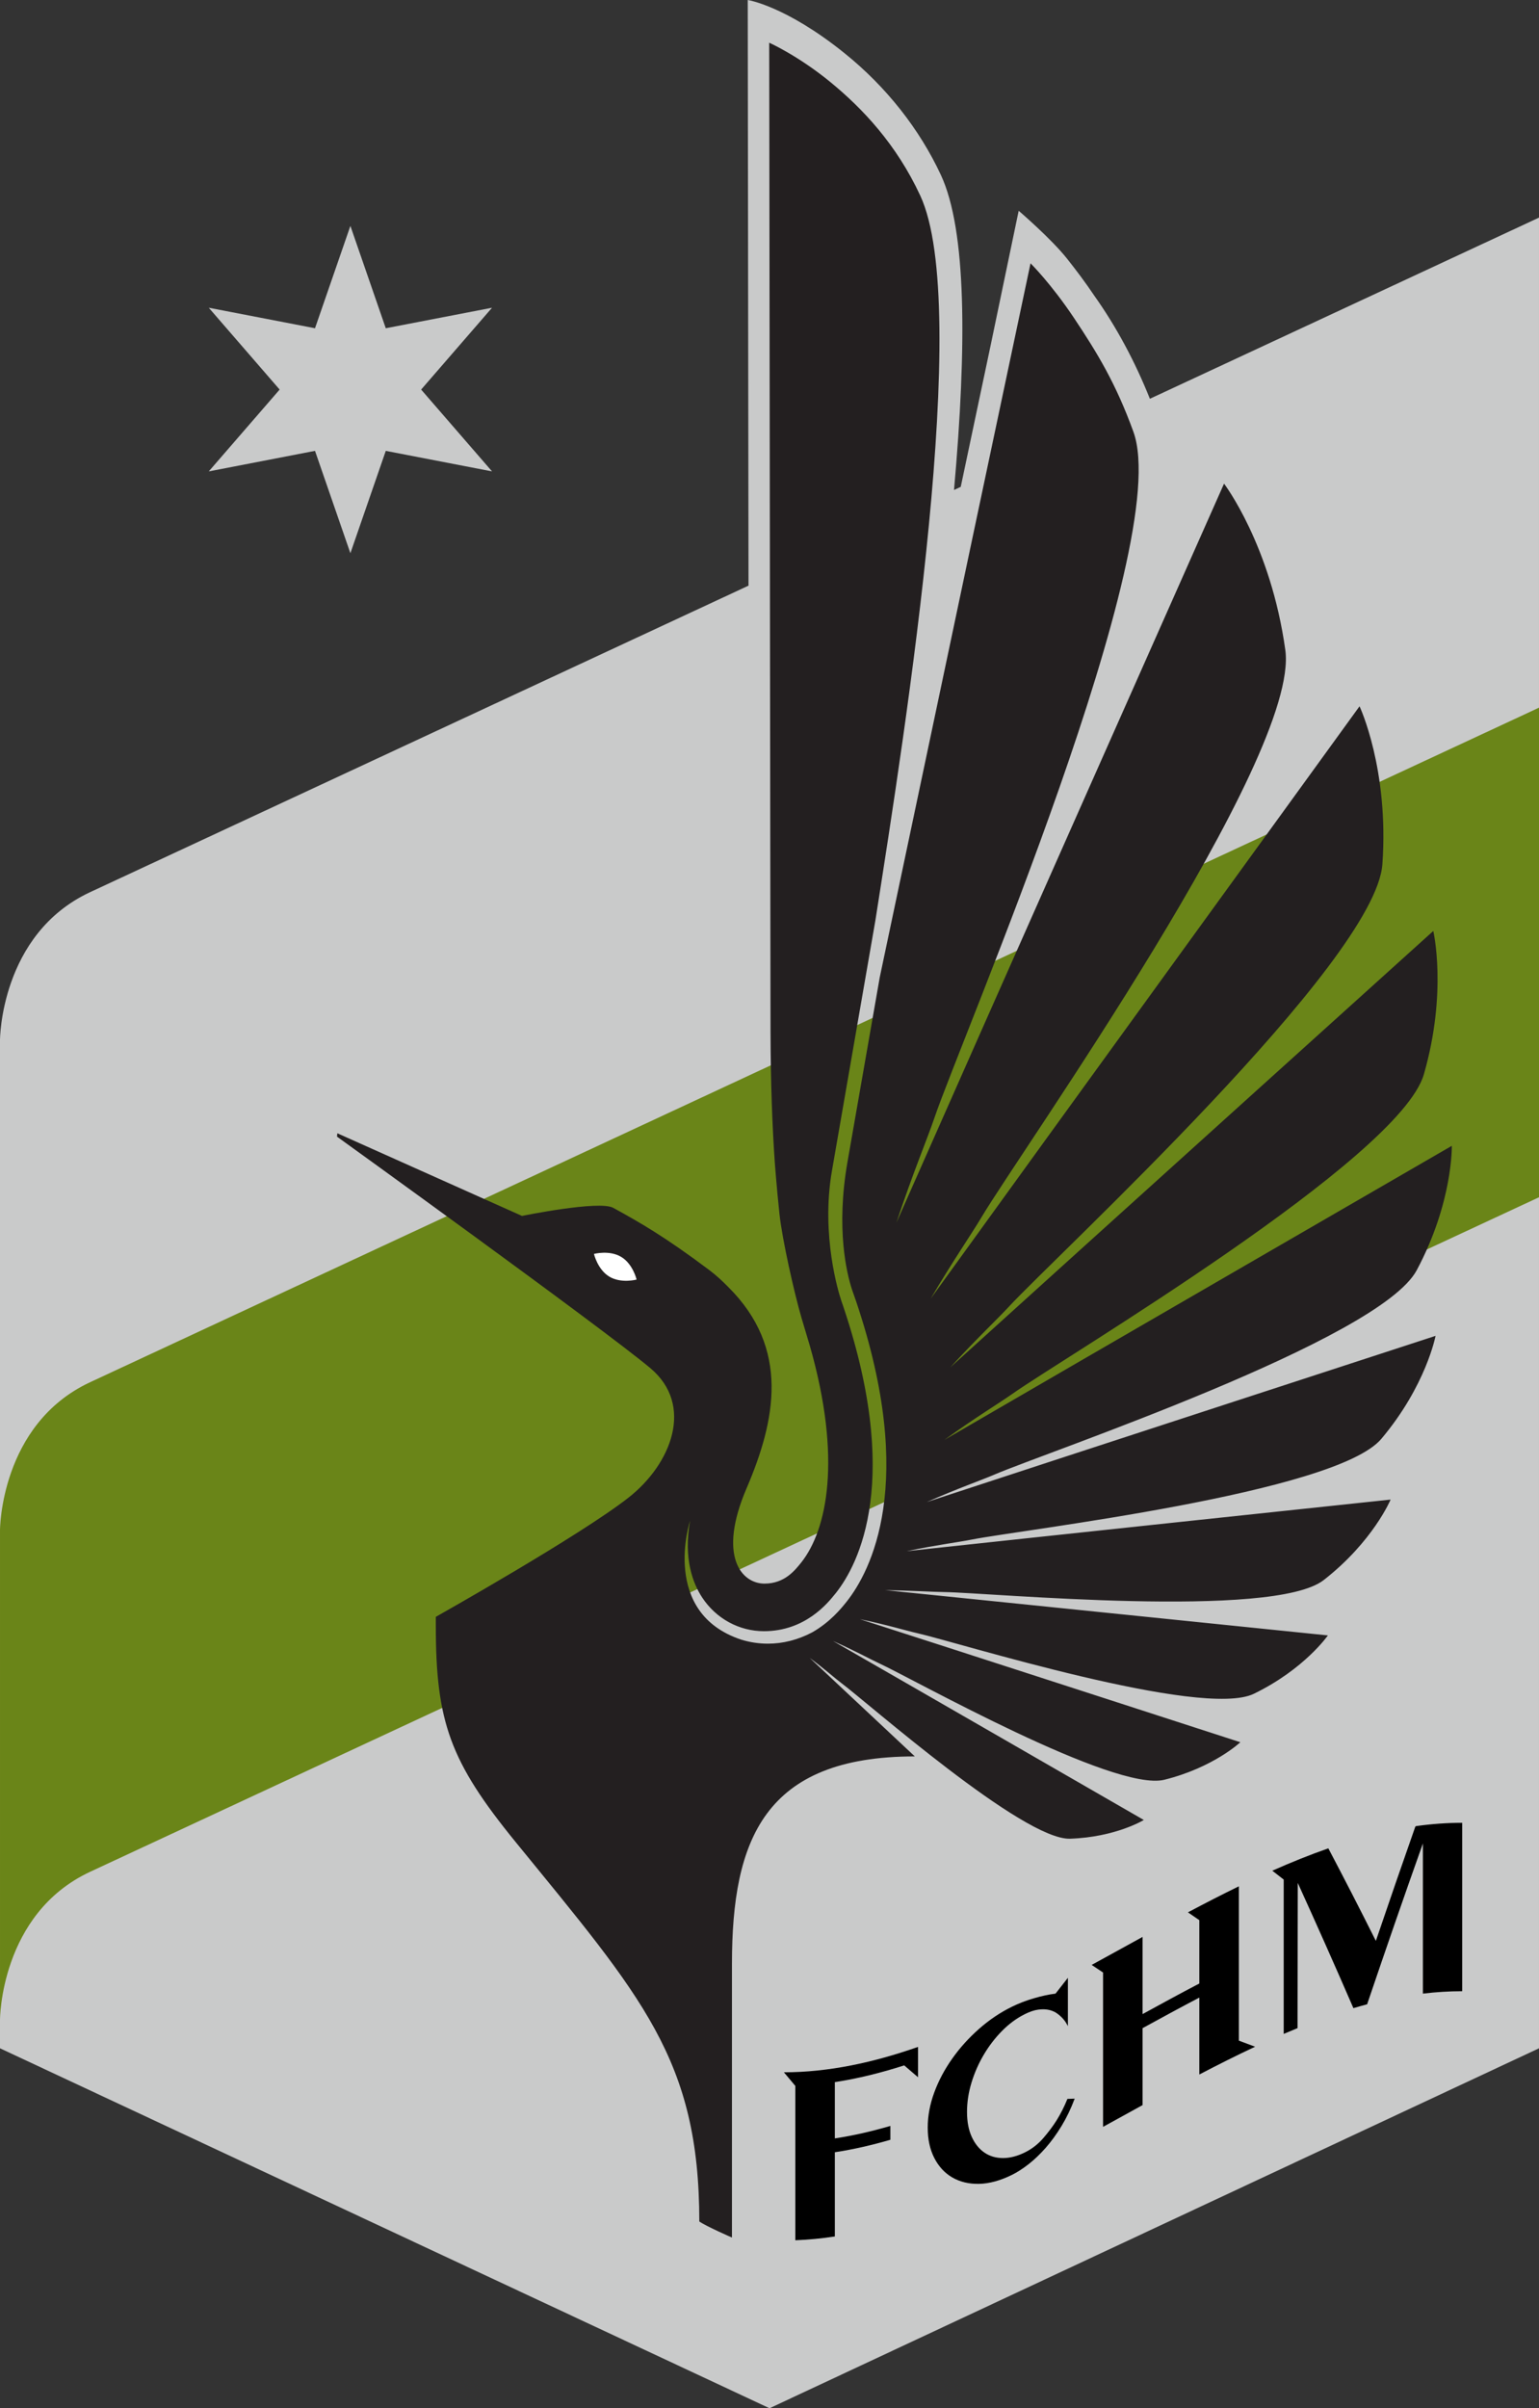 <?xml version="1.0" encoding="UTF-8"?><svg xmlns="http://www.w3.org/2000/svg" viewBox="0 0 594.477 929.621"><rect x="0" y="0" width="594.477" height="929.621" fill="#333333" stroke="none"/><defs><style>.i{fill:#fff;}.j{fill:#c9caca;}.k{fill:#231f20;}.l{fill:#6a8518;}</style></defs><g id="a"/><g id="b"><g id="c"><path id="d" class="j" d="M393.492,81.356l-10.799,51.79c-3.192,15.161-7.17,33.934-11.579,54.777l-2.598,1.212c4.974-55.803,4.836-100.261-5.058-121.548-8.214-17.657-21.029-34.006-37.228-47.044C303.484,2.232,288.833,0,288.833,0l.294,226.069L34.726,344.426C.054,360.649,0,401.477,0,401.477v389.196l297.25,138.948,297.226-138.948V84.002l-150.305,69.933c-5.736-14.339-12.941-27.803-21.497-39.832-3.444-5.142-7.032-9.87-10.47-14.213-6.12-7.74-18.713-18.533-18.713-18.533"/><path id="e" class="j" d="M121.679,174.038l13.667,39.514,13.667-39.508,41.044,7.92-27.383-31.583,27.383-31.589-41.044,7.92-13.667-39.514-13.667,39.514-41.038-7.92,27.377,31.589-27.377,31.583,41.038-7.926Z"/><path id="f" class="l" d="M34.728,533.595C.055,549.812,.001,590.64,.001,590.64v188.997s.054-40.828,34.726-57.057L594.477,462.162v-188.991L34.728,533.595Z"/><path id="g" class="k" d="M533.598,555.391c17.297-20.537,20.921-39.73,20.921-39.73,0,0-147.881,48.166-196.551,64.167,12.185-5.364,21.023-8.406,26.351-10.698,19.835-8.526,148.529-51.808,162.934-78.818,14.039-26.315,13.547-48.01,13.547-48.01,0,0-144.257,83.438-196.041,113.539,12.107-8.724,21.071-14.111,26.369-17.843,19.583-13.847,149.453-90.62,158.879-123.3,9.168-31.859,3.636-55.329,3.636-55.329,0,0-137.088,123.636-186.603,168.49,10.266-11.189,18.131-18.545,22.757-23.555,18.083-19.559,141.497-133.008,144.185-170.698,2.61-36.742-8.826-60.969-8.826-60.969,0,0-123.834,170.734-165.67,228.685,8.784-14.915,15.797-24.965,19.727-31.589,15.149-25.439,123.066-177.244,117.271-218.828-5.634-40.54-23.669-64.215-23.669-64.215,0,0-93.818,211.172-126.552,285.269,6.312-19.061,11.813-32.045,14.651-40.372,10.56-31.145,92.792-221.06,76.892-264.912-6.768-18.665-13.955-30.443-22.883-43.834-8.934-13.391-16.853-21.197-16.853-21.197-4.38,20.615-36.94,174.502-58.251,275.645l-12.473,71.325c-4.494,25.787-.258,42.982,1.758,49.18l1.596,4.554c23.717,70.317,5.442,104.395-3.612,115.849l-.372,.462c-1.818,2.262-6.102,7.554-13.067,11.501-5.508,2.868-11.237,4.32-17.039,4.32-3.462,0-6.906-.522-10.248-1.536-31.277-10.338-19.919-45.55-19.811-45.904-2.61,14.663,1.116,24.215,4.692,29.633,5.364,8.142,14.273,12.995,23.843,12.995,15.899,0,24.611-10.793,27.473-14.357l.366-.444c8.616-10.901,26.051-43.786,1.848-113.371l.012-.012c-.654-1.95-7.794-24.449-3.42-49.57l16.763-96.542c12.101-76.922,37.264-236.989,17.339-279.875-9.204-19.805-22.259-33.61-34.708-43.81-12.443-10.2-23.633-15.203-23.633-15.203l.504,381.426c.042,20.375,.702,37.168,1.662,50.95,0,0,.72,9.66,1.788,19.685,1.068,10.02,5.76,30.719,8.496,40.096l3.282,11.003c12.395,43.384,6.648,70.851-3.324,83.462-2.394,2.958-6.372,8.196-14.231,8.196-8.808,0-18.209-10.47-6.942-36.742,11.267-26.267,16.889-53.973-7.026-77.726-2.268-2.322-4.674-4.554-7.362-6.57-17.003-12.773-26.717-18.335-37.108-24.023-5.448-2.976-35.224,3.126-35.224,3.126l-71.337-31.907-.132,1.296s102.379,73.737,120.996,89.33c17.129,14.345,8.148,37.03-8.334,49.978-18.827,14.783-74.493,46.066-74.493,46.066v3.306c0,37.228,5.496,52.552,30.839,83.624,48.856,59.889,70.941,84.002,70.941,146.465,2.778,1.926,12.617,6.204,12.617,6.204v-105.619c0-47.926,12.485-80.108,70.635-80.108l-40.642-38.056c5.916,4.386,9.678,7.812,12.311,9.786,10.212,7.626,70.233,60.651,88.286,60.039,17.621-.588,28.499-7.23,28.499-7.23,0,0-93.908-54.117-120.084-69.099,8.682,3.84,14.417,7.056,18.053,8.724,12.863,5.928,90.458,49.678,109.963,44.848,18.995-4.722,29.351-14.483,29.351-14.483,0,0-115.783-37.516-146.975-47.512,10.698,2.22,17.909,4.458,22.367,5.46,15.347,3.468,109.795,33.094,129.852,23.333,19.565-9.51,28.577-22.517,28.577-22.517,0,0-132.03-13.517-171.04-17.477,9.432,.126,18.575,.69,22.901,.744,17.477,.24,126.972,10.602,146.525-4.632,19.067-14.861,25.841-31.067,25.841-31.067,0,0-143.207,15.161-186.933,19.913,11.723-2.448,20.075-3.462,25.205-4.494,19.043-3.786,140.436-17.813,158.171-38.89"/><path id="h" class="i" d="M245.902,493.933s-5.976,1.596-10.524-1.128c-4.554-2.742-5.946-8.772-5.946-8.772,0,0,5.982-1.59,10.518,1.146,4.56,2.73,5.952,8.754,5.952,8.754"/><g><path d="M354.611,790.139c0,3.903,0,7.805,0,11.708-1.78-1.501-3.56-3.026-5.34-4.577-8.93,2.871-17.861,5.092-26.791,6.458v21.733c7.15-1.094,14.301-2.736,21.451-4.821v5.339c-7.151,2.085-14.301,3.727-21.451,4.821v32.505c-5.089,.779-10.179,1.28-15.268,1.465v-59.576c-1.467-1.726-2.935-3.478-4.402-5.258,17.267,0,34.534-3.761,51.801-9.796Z"/><path d="M415.122,810.106c-1.437,3.836-3.124,7.35-5.059,10.532-1.936,3.184-3.981,6.003-6.136,8.45-2.154,2.448-4.355,4.554-6.604,6.311-2.247,1.756-4.402,3.14-6.463,4.154-4.497,2.211-8.711,3.355-12.646,3.446-3.934,.09-7.385-.745-10.351-2.46-2.966-1.716-5.293-4.249-6.978-7.541-1.686-3.294-2.529-7.205-2.529-11.7,0-4.497,.842-9.018,2.529-13.592,1.685-4.575,4.012-8.927,6.978-13.114,2.966-4.185,6.417-7.988,10.351-11.45,3.935-3.464,8.149-6.293,12.646-8.504,2.623-1.289,5.433-2.373,8.431-3.253,2.997-.881,5.808-1.492,8.431-1.818,1.593-2.029,3.185-4.064,4.778-6.104v18.641c-.063-.091-.235-.404-.516-.941-.281-.536-.719-1.146-1.312-1.829-.594-.681-1.328-1.352-2.201-2.014-.875-.659-1.921-1.137-3.138-1.435-1.218-.297-2.623-.344-4.215-.147-1.593,.199-3.389,.805-5.386,1.813-3.124,1.575-6.027,3.724-8.712,6.453-2.686,2.729-5.028,5.778-7.025,9.163-1.999,3.386-3.576,6.965-4.73,10.759-1.157,3.794-1.733,7.561-1.733,11.315,0,3.752,.61,6.961,1.827,9.616,1.218,2.653,2.857,4.692,4.918,6.091,2.06,1.401,4.463,2.106,7.212,2.095,2.748-.01,5.621-.774,8.618-2.288,2.623-1.326,4.918-3.132,6.885-5.406,1.967-2.272,3.667-4.542,5.104-6.801,1.624-2.608,3.029-5.388,4.216-8.336,.937-.034,1.874-.069,2.811-.106Z"/><path d="M463.269,800.79v-29.694c-7.306,3.821-14.613,7.794-21.919,11.805v29.694c-5.089,2.794-10.179,5.607-15.268,8.401v-59.576c-1.467-.974-2.935-1.95-4.402-2.928,6.557-3.581,13.114-7.212,19.671-10.812v29.787c7.306-4.011,14.613-7.984,21.919-11.805v-24.449c-1.467-1.012-2.935-2.018-4.402-3.019,6.557-3.48,13.114-6.856,19.671-10.046v59.575c2.092,.762,4.185,1.542,6.277,2.344-7.182,3.356-14.363,6.966-21.545,10.722Z"/><path d="M549.634,711.585c-7.181,20.16-14.363,40.895-21.544,62.098-1.78,.473-3.56,.974-5.34,1.502,0-.031,0-.063,0-.094-7.151-16.486-14.301-32.535-21.451-48.251-.031,16.905-.063,33.81-.094,50.714v5.34c-1.78,.721-3.559,1.462-5.339,2.222v-59.576c-1.468-1.153-2.936-2.292-4.404-3.419,7.213-3.204,14.426-6.118,21.639-8.636,6.12,11.603,12.24,23.491,18.359,35.732,5.09-14.984,10.18-29.725,15.269-44.184,.062-.009,.124-.018,.187-.026v-.094c5.964-.836,11.928-1.285,17.892-1.285v65.009c-5.059,0-10.117,.323-15.176,.931v-57.983Z"/></g></g></g></svg>